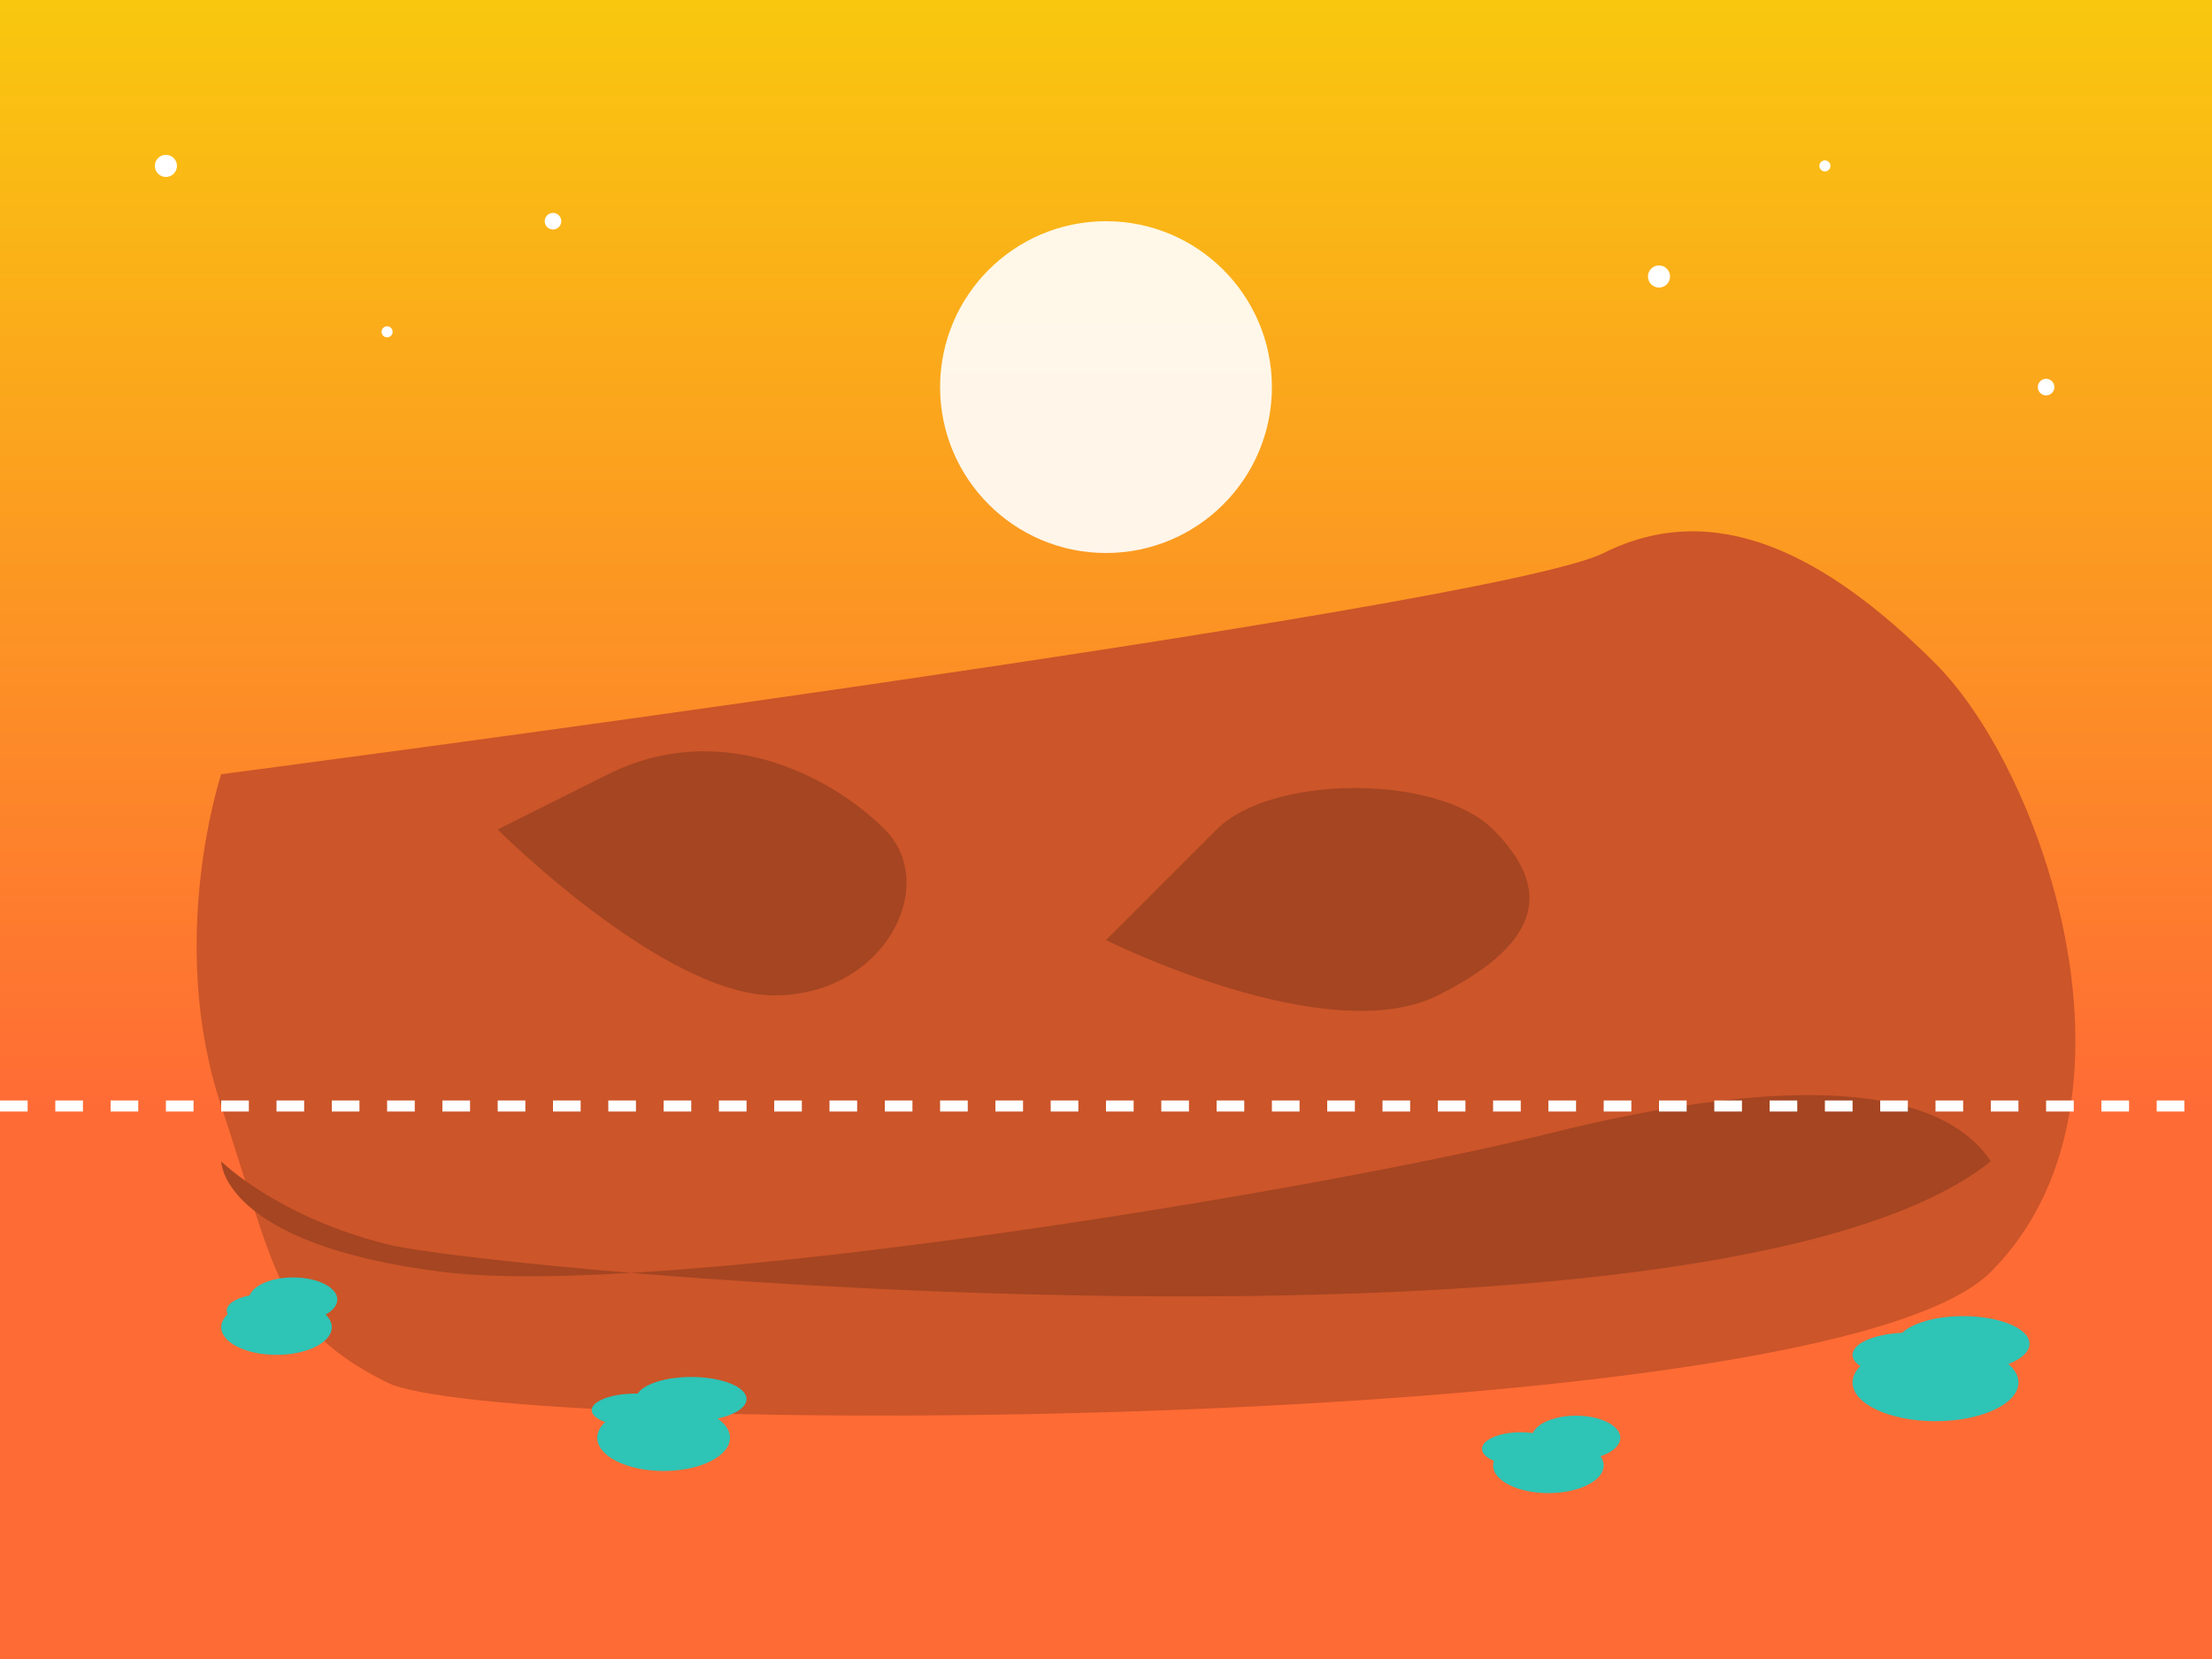 <svg xmlns="http://www.w3.org/2000/svg" viewBox="0 0 400 300">
  <rect x="0" y="0" width="400" height="300" fill="#333333" stroke="none"/>
  <style>
    .sky { fill: #f9c80e; }
    .sky-gradient { fill: url(#sky-gradient); }
    .ground { fill: #ff6b35; }
    .uluru { fill: #cc5529; }
    .uluru-shadow { fill: #a54522; }
    .plant { fill: #2ec4b6; }
  </style>
  
  <defs>
    <linearGradient id="sky-gradient" x1="0%" y1="0%" x2="0%" y2="100%">
      <stop offset="0%" stop-color="#f9c80e" />
      <stop offset="100%" stop-color="#ff6b35" />
    </linearGradient>
  </defs>
  
  <!-- Sky with sunset gradient -->
  <rect class="sky-gradient" width="400" height="200"/>
  
  <!-- Ground/desert -->
  <rect class="ground" y="200" width="400" height="100"/>
  
  <!-- Uluru shape -->
  <g transform="translate(200, 220)">
    <path class="uluru" d="M-160-80c0 0-10 30 0 60s10 40 30 50 260 10 290-20 10-90-10-110-40-30-60-20-250 40-250 40z"/>
    <path class="uluru-shadow" d="M-160-10c0 0 10 10 30 15s240 25 290-15c-10-15-40-15-80-5s-160 30-200 25-40-20-40-20z"/>
    <path class="uluru-shadow" d="M0-50c0 0 40 20 60 10s20-20 10-30-40-10-50 0-20 20-20 20z"/>
    <path class="uluru-shadow" d="M-110-70c0 0 30 30 50 30s30-20 20-30-30-20-50-10-20 10-20 10z"/>
  </g>
  
  <!-- Desert plants/bushes -->
  <g class="plant">
    <ellipse cx="50" cy="240" rx="10" ry="5"/>
    <ellipse cx="53" cy="235" rx="8" ry="4"/>
    <ellipse cx="48" cy="237" rx="7" ry="3"/>
  </g>
  
  <g class="plant">
    <ellipse cx="350" cy="250" rx="15" ry="7"/>
    <ellipse cx="355" cy="243" rx="12" ry="5"/>
    <ellipse cx="345" cy="245" rx="10" ry="4"/>
  </g>
  
  <g class="plant">
    <ellipse cx="120" cy="260" rx="12" ry="6"/>
    <ellipse cx="125" cy="253" rx="10" ry="4"/>
    <ellipse cx="115" cy="255" rx="8" ry="3"/>
  </g>
  
  <g class="plant">
    <ellipse cx="280" cy="265" rx="10" ry="5"/>
    <ellipse cx="285" cy="260" rx="8" ry="4"/>
    <ellipse cx="275" cy="262" rx="7" ry="3"/>
  </g>
  
  <!-- Sun -->
  <circle fill="#fff" cx="200" cy="70" r="30" opacity="0.9"/>
  
  <!-- Retro styling -->
  <path stroke="#fff" stroke-width="2" fill="none" stroke-dasharray="5,5" d="M0 200h400"/>
  
  <!-- Retro stars -->
  <g fill="#ffffff">
    <circle cx="30" cy="30" r="2"/>
    <circle cx="70" cy="60" r="1"/>
    <circle cx="100" cy="40" r="1.5"/>
    <circle cx="300" cy="50" r="2"/>
    <circle cx="330" cy="30" r="1"/>
    <circle cx="370" cy="70" r="1.5"/>
  </g>
</svg>
